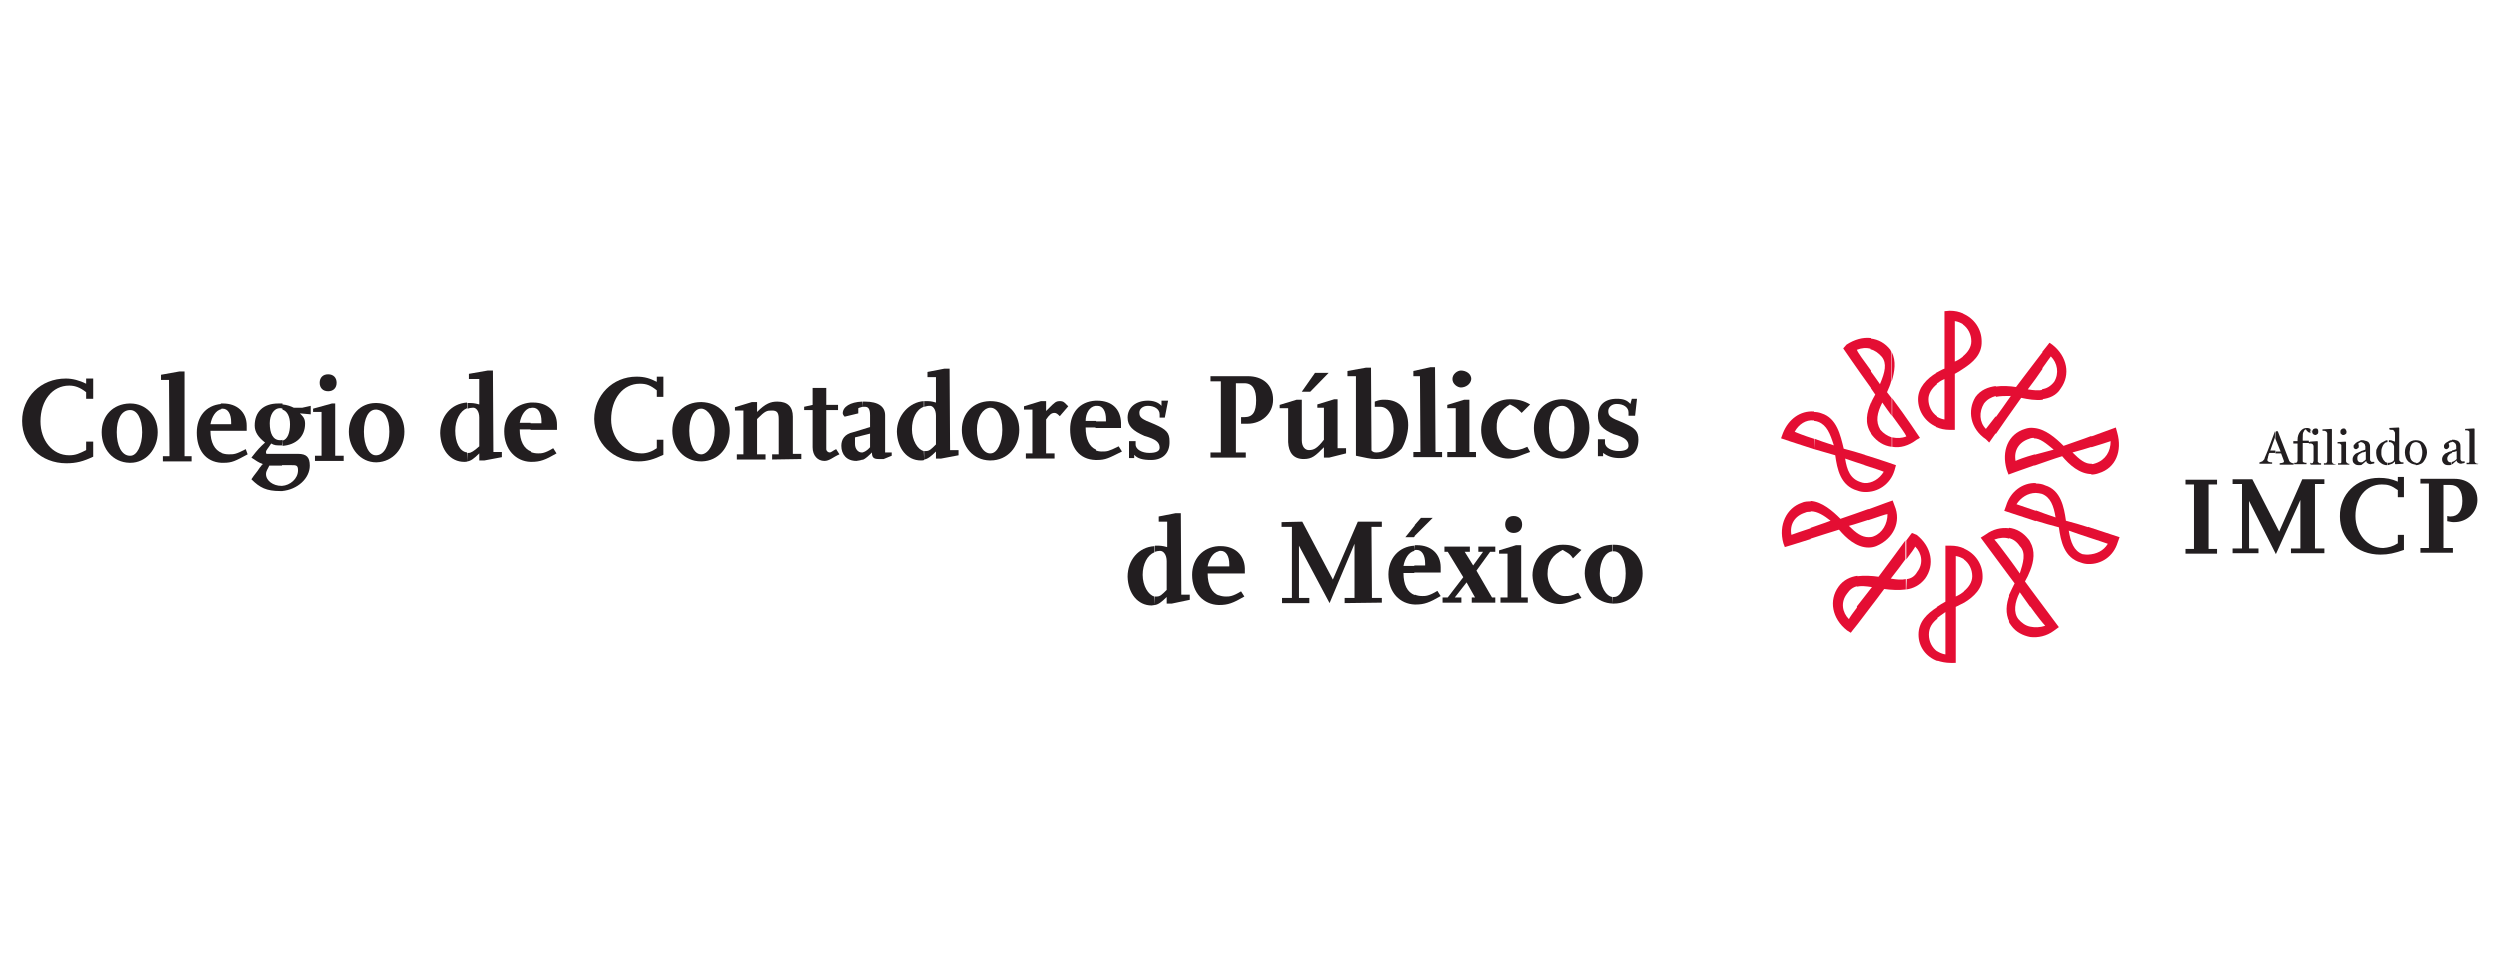 <?xml version="1.0" encoding="utf-8"?>
<!-- Generator: Adobe Illustrator 28.1.0, SVG Export Plug-In . SVG Version: 6.00 Build 0)  -->
<svg version="1.1" id="Capa_1" xmlns="http://www.w3.org/2000/svg" xmlns:xlink="http://www.w3.org/1999/xlink" x="0px" y="0px"
	 viewBox="0 0 531 206.9" style="enable-background:new 0 0 531 206.9;" xml:space="preserve">
<style type="text/css">
	.st0{fill:#221E20;}
	.st1{fill:#E40E33;}
</style>
<g>
	<g>
		<g>
			<path class="st0" d="M14.1,98.4c-5.4,0-9.4-3.9-9.4-9c0-5,3.9-9,9.3-9c1.4,0,2.9,0.4,4.3,1.1c0-1.1,0-1.1,0-1.1
				c1.5,0,1.5,0,1.5,0c0,4.3,0,4.3,0,4.3c-1.5,0-1.5,0-1.5,0c0-1.4,0-1.4,0-1.4c-1.4-1.1-2.5-1.4-3.6-1.4c-3.6,0-6.1,3.2-6.1,7.6
				c0,4,2.5,7.2,6.1,7.2c1.4,0,2.2-0.4,3.6-1.1c0-1.8,0-1.8,0-1.8c1.5,0,1.5,0,1.5,0c0,3.2,0,3.2,0,3.2C17.7,98,16.2,98.4,14.1,98.4
				L14.1,98.4z"/>
		</g>
		<g>
			<path class="st0" d="M27.7,98.3l-0.2,0l0-1.5c0.1,0,0.1,0,0.2,0c1.4,0,2.5-2.2,2.5-5c0-2.9-1.1-4.7-2.5-4.7l0,0l-0.2,0l0-1.4
				l0.2,0c3.2,0,5.8,2.5,5.8,6.1C33.5,95.4,31,98.3,27.7,98.3L27.7,98.3z M27.5,98.3c-3.5-0.1-5.9-2.9-5.9-6.5c0-3.5,2.4-6,5.9-6.1
				l0,1.4c-1.7,0.1-2.7,1.9-2.7,4.7c0,2.8,1,4.9,2.7,5L27.5,98.3z"/>
		</g>
		<g>
			<polygon class="st0" points="34.6,98 34.6,96.9 36,96.9 35.9,80.7 34.2,80.7 34.2,79.6 38.1,78.9 39.2,78.9 39.2,96.9 40.7,96.9 
				40.7,98 			"/>
		</g>
		<g>
			<path class="st0" d="M47.5,98.3c-0.2,0-0.4,0-0.5,0l0-2.1c0.5,0.2,1,0.3,1.6,0.3c1.1,0,1.5,0,3.6-1.1c0.4,1.1,0.4,1.1,0.4,1.1
				C50,97.9,49.3,98.3,47.5,98.3L47.5,98.3L47.5,98.3z M46.9,85.7c0.2,0,0.4,0,0.5,0c2.9,0,5,1.8,5,4.7c0,1.1,0,1.1,0,1.1l-5.6,0
				l0-1.4l2.3,0l0-0.4c0-1.8-0.7-2.9-1.8-2.9c-0.2,0-0.4,0-0.5,0.1L46.9,85.7z M47,98.3c-3.3-0.2-5.2-2.7-5.2-6.4
				c0-3.4,1.9-5.8,5.2-6.1l0,1.1c-1.2,0.3-2,1.6-2.3,3.2l2.3,0l0,1.4l-2.3,0c0,2.5,0.9,4.1,2.4,4.7L47,98.3z"/>
		</g>
		<g>
			<path class="st0" d="M63.7,87.8c0.7,0.7,1.1,1.1,1.1,2.2c0,2.7-1.9,4.5-4.8,4.7l0-1.1c1.1-0.3,1.6-1.7,1.6-3.5
				c0-1.6-0.6-2.8-1.6-3.1l0-1.1c1,0.1,1.8,0.4,2.4,0.7c1.8,0,1.8,0,1.8,0c1.8-0.4,1.8-0.4,1.8-0.4c0,1.8,0,1.8,0,1.8L63.7,87.8
				L63.7,87.8z M59.9,96.4l3.4,0c1.8,0,2.5,0.7,2.5,2.5c0,2.7-2.6,5.1-5.9,5.4l0-1.1c1.7-0.1,3.4-1.5,3.4-3.3c0-1.1-0.4-1.1-1.4-1.1
				l0,0l-2,0L59.9,96.4z M59.9,94.6c-0.2,0-0.3,0-0.5,0c-0.7,0-1.1,0-1.8-0.4c-0.7,1.1-1.1,1.4-1.1,1.8c0,0.4,0,0.4,0.4,0.4l3,0
				l0,2.5l-2.7,0c-0.3,0.7-0.7,1.1-0.7,1.8c0,1.4,1.5,2.5,3.3,2.5l0.2,0l0,1.1c-0.2,0-0.3,0-0.5,0c-2.9,0-4.3-0.7-6.1-2.5
				c0.7-1.1,1.1-1.4,1.8-2.5c0.4-0.4,0.4-0.7,0.7-0.7c-1.1-0.4-1.4-0.7-2.5-1.4c1.4-1.8,1.8-2.2,2.9-3.2c-1.4-1.1-2.2-2.2-2.2-3.6
				c0-2.9,1.8-4.7,5-4.7c0.3,0,0.6,0,0.9,0l0,1.1c-0.2-0.1-0.3-0.1-0.5-0.1l0,0c-1.4,0-2.2,1.5-2.2,3.2c0,2.2,0.7,3.6,2.2,3.6
				c0.2,0,0.4,0,0.5-0.1L59.9,94.6z"/>
		</g>
		<g>
			<path class="st0" d="M66.9,97.9c0-1.1,0-1.1,0-1.1c1.4,0,1.4,0,1.4,0c0-9.3,0-9.3,0-9.3c-1.8,0-1.8,0-1.8,0c0-0.7,0-0.7,0-0.7
				c4-1.1,4-1.1,4-1.1c0.7,0,0.7,0,0.7,0c0,11.1,0,11.1,0,11.1c1.8,0,1.8,0,1.8,0c0,1.1,0,1.1,0,1.1L66.9,97.9L66.9,97.9z
				 M69.7,83.1c-1.1,0-1.8-0.7-1.8-1.8c0-1.1,0.7-1.8,1.8-1.8c1.1,0,1.8,0.7,1.8,1.8C71.5,82.4,70.8,83.1,69.7,83.1L69.7,83.1z"/>
		</g>
		<g>
			<path class="st0" d="M80,85.6c3.5,0.1,5.9,2.5,5.9,6.1c0,3.5-2.4,6.4-5.9,6.5l0-1.5c1.7-0.1,2.7-2.3,2.7-5c0-2.8-1-4.5-2.7-4.7
				L80,85.6z M79.9,98.2c-3.3,0-5.8-2.9-5.8-6.5c0-3.6,2.5-6.1,5.7-6.1l0.2,0l0,1.4l-0.2,0l0,0c-1.5,0-2.5,1.8-2.5,4.7
				c0,2.9,1.1,5,2.5,5c0.1,0,0.1,0,0.2,0l0,1.5L79.9,98.2L79.9,98.2z"/>
		</g>
		<g>
			<path class="st0" d="M102.9,97.8c-1.1,0-1.1,0-1.1,0c0-1.5,0-1.5,0-1.5c-1.1,1.1-1.8,1.6-2.5,1.7l0-1.8c0.1,0,0.2,0,0.3,0
				c0.4,0,1.1-0.4,2.2-1.4l0-6.1c0-1.4-0.7-2.2-1.4-2.1c-0.4,0-0.8,0.1-1.1,0.2l0-1.2c0.1,0,0.2,0,0.3,0c0.7,0,1.1,0,2.2,0.3
				c0-5.4,0-5.4,0-5.4c-2.2,0-2.2,0-2.2,0c0-1.1,0-1.1,0-1.1c4-0.7,4-0.7,4-0.7c1.1,0,1.1,0,1.1,0c0.1,17.3,0.1,17.3,0.1,17.3
				c1.8,0,1.8,0,1.8,0c0,1.1,0,1.1,0,1.1L102.9,97.8z M99.3,98c-0.2,0.1-0.5,0.1-0.7,0.1c-2.9,0-5-2.5-5.1-6.1
				c0-3.5,2.3-6.3,5.7-6.5l0,1.2c-1.5,0.6-2.5,2.5-2.5,4.8c0,2.4,0.9,4.4,2.5,4.6L99.3,98z"/>
		</g>
		<g>
			<path class="st0" d="M112.9,98.1l-0.2,0l0-2.1c0.5,0.2,1,0.3,1.6,0.3c0.7,0,1.4,0,3.2-1.1c0.7,1.1,0.7,1.1,0.7,1.1
				C115.8,97.7,114.7,98.1,112.9,98.1L112.9,98.1L112.9,98.1z M112.7,85.5c0.2,0,0.4,0,0.6,0c2.9,0,5,1.8,5,4.7c0,1.1,0,1.1,0,1.1
				l-5.6,0l0-1.4l2.3,0l0-0.4c0-1.8-0.7-2.9-1.8-2.9c-0.2,0-0.4,0-0.6,0.1L112.7,85.5z M112.7,98.1c-3.1-0.1-5.6-2.6-5.6-6.5
				c0-3.4,2.3-5.8,5.6-6.1l0,1.1c-1.2,0.3-2,1.6-2.3,3.2l2.3,0l0,1.4l-2.3,0c0,2.5,0.9,4.1,2.4,4.7L112.7,98.1z"/>
		</g>
		<g>
			<path class="st0" d="M135.6,98c-5.4,0-9.3-3.9-9.4-9c0-5,3.9-9,9-9c1.8,0,2.9,0.4,4.3,1.1c0-1.1,0-1.1,0-1.1c1.4,0,1.4,0,1.4,0
				c0,4.3,0,4.3,0,4.3c-1.4,0-1.4,0-1.4,0c0-1.4,0-1.4,0-1.4c-1.4-1.1-2.2-1.4-3.6-1.4c-3.6,0-6.1,3.2-6.1,7.6c0,4,2.9,7.2,6.5,7.2
				c1.1,0,2.2-0.4,3.2-1.1c0-1.8,0-1.8,0-1.8c1.4,0,1.4,0,1.4,0c0,3.2,0,3.2,0,3.2C138.8,97.6,137.4,98,135.6,98L135.6,98z"/>
		</g>
		<g>
			<path class="st0" d="M149,85.4c3.5,0.1,6,2.5,6,6.1c0,3.5-2.4,6.4-5.9,6.5l0-1.5c1.4-0.2,2.7-2.3,2.7-5c0-2.7-1.4-4.5-2.7-4.7
				L149,85.4z M148.9,98c-3.6,0-6.1-2.9-6.1-6.5c0-3.6,2.5-6.1,6.1-6.1l0.2,0l0,1.4c-0.1,0-0.1,0-0.2,0l0,0c-1.4,0-2.5,1.8-2.5,4.7
				c0,2.9,1.1,5,2.5,5c0.1,0,0.1,0,0.2,0l0,1.5L148.9,98L148.9,98z"/>
		</g>
		<g>
			<path class="st0" d="M164,97.6c0-1.1,0-1.1,0-1.1c1.4,0,1.4,0,1.4,0c0-7.5,0-7.5,0-7.5c0-1.4-0.4-1.8-1.4-1.8
				c-1.1,0-1.4,0-3.2,1.8c0,7.5,0,7.5,0,7.5c1.8,0,1.8,0,1.8,0c0,1.1,0,1.1,0,1.1c-6.1,0-6.1,0-6.1,0c0-1.1,0-1.1,0-1.1
				c1.4,0,1.4,0,1.4,0c0-9.3,0-9.3,0-9.3c-1.8,0-1.8,0-1.8,0c0-0.7,0-0.7,0-0.7c3.6-1.1,3.6-1.1,3.6-1.1c1.1,0,1.1,0,1.1,0
				c0,2.1,0,2.1,0,2.1c1.8-1.8,2.9-2.2,4.3-2.2c2.2,0,3.3,1.1,3.3,3.2c0,7.9,0,7.9,0,7.9c1.8,0,1.8,0,1.8,0c0,1.1,0,1.1,0,1.1
				L164,97.6z"/>
		</g>
		<g>
			<path class="st0" d="M175.1,97.9c-1.4,0-2.5-1.1-2.5-2.9c0-7.9,0-7.9,0-7.9c-1.8,0-1.8,0-1.8,0c0-0.7,0-0.7,0-0.7
				c1.8-0.4,1.8-0.4,1.8-0.4c0-3.6,0-3.6,0-3.6c2.9,0,2.9,0,2.9,0c0,3.6,0,3.6,0,3.6c2.5,0,2.5,0,2.5,0c0,1.1,0,1.1,0,1.1
				c-2.5,0-2.5,0-2.5,0c0,8.3,0,8.3,0,8.3c0,0.4,0.4,0.7,0.7,0.7c0.4,0,0.7-0.4,1.4-0.7c0.7,1.1,0.7,1.1,0.7,1.1
				C176.9,97.1,176.2,97.9,175.1,97.9L175.1,97.9z"/>
		</g>
		<g>
			<path class="st0" d="M187.7,97.5c-0.4,0-0.7,0-1.1,0c-1.1,0-1.4-0.4-1.4-1.4c-0.7,0.7-1.3,1.3-2,1.6l0-1.6c0.4-0.1,1-0.4,1.6-1.1
				l0-2.9l-1.6,0.4l0-1.3l1.6-0.5c0-2.5,0-2.5,0-2.5c0-1.4-0.4-1.8-1.1-1.8c-0.2,0-0.3,0-0.5,0l0-1.1c0.2,0,0.4,0,0.5,0
				c2.9,0,4.3,1.1,4.3,2.9c0,7.9,0,7.9,0,7.9c1.4,0,1.4,0,1.4,0c0,0.7,0,0.7,0,0.7L187.7,97.5z M183.2,97.6
				c-0.4,0.2-0.8,0.2-1.3,0.3c-2.1,0-3.2-1.4-3.2-3.2c0-1.4,0.7-2.5,2.5-2.9l2-0.6l0,1.3l-1.6,0.4c0,1.4,0,1.4,0,1.4
				c0,1.1,0.7,1.8,1.4,1.8c0,0,0.1,0,0.2,0L183.2,97.6L183.2,97.6z M183.2,86.4c-0.2,0.1-0.5,0.1-0.9,0.3c0,1.1,0,1.1,0,1.1
				c-2.9,0.7-2.9,0.7-2.9,0.7s-0.4-0.4-0.4-0.7c0-1.4,1.6-2.4,4.1-2.5L183.2,86.4z"/>
		</g>
		<g>
			<path class="st0" d="M199.9,97.4c-1.1,0-1.1,0-1.1,0c0-1.5,0-1.5,0-1.5c-1.1,1.1-1.8,1.6-2.5,1.7l0-1.8c0.1,0,0.2,0,0.4,0
				c0.7,0,1.1-0.4,2.1-1.4l0-6.1c0-1.4-0.7-2.2-1.4-2.1c-0.4,0-0.7,0.1-1.1,0.2l0-1.2c0.1,0,0.2,0,0.4,0c0.7,0,1.1,0,2.1,0.3
				c0-5.4,0-5.4,0-5.4c-1.8,0-1.8,0-1.8,0c0-1.1,0-1.1,0-1.1c3.6-0.7,3.6-0.7,3.6-0.7c1.1,0,1.1,0,1.1,0c0.1,17.3,0.1,17.3,0.1,17.3
				c1.8,0,1.8,0,1.8,0c0,1.1,0,1.1,0,1.1L199.9,97.4z M196.3,97.7c-0.2,0.1-0.5,0.1-0.7,0.1c-2.9,0-5-2.5-5.1-6.1
				c0-3.5,2.7-6.3,5.7-6.5l0,1.2c-1.6,0.6-2.5,2.5-2.5,4.8c0,2.3,1.2,4.3,2.5,4.6L196.3,97.7z"/>
		</g>
		<g>
			<path class="st0" d="M210.4,97.8l-0.2,0l0-1.5c0.1,0,0.1,0,0.2,0c1.4,0,2.5-2.2,2.5-5c0-2.9-1.1-4.7-2.5-4.7l0,0c0,0-0.1,0-0.2,0
				l0-1.4l0.2,0c3.6,0,6.1,2.5,6.1,6.1C216.5,94.9,214,97.8,210.4,97.8L210.4,97.8z M210.2,97.8c-3.5-0.1-5.9-2.9-5.9-6.5
				c0-3.5,2.4-6,5.9-6.1l0,1.4c-1.4,0.2-2.7,1.9-2.7,4.7c0,2.8,1.3,4.9,2.7,5L210.2,97.8z"/>
		</g>
		<g>
			<path class="st0" d="M225.1,88.4c-0.4-0.4-0.7-0.7-1.1-0.7c-0.7,0-1.1,0.4-1.8,1.4c0,7.2,0,7.2,0,7.2c1.8,0,1.8,0,1.8,0
				c0,1.1,0,1.1,0,1.1c-6.1,0-6.1,0-6.1,0c0-1.1,0-1.1,0-1.1c1.4,0,1.4,0,1.4,0c0-9.3,0-9.3,0-9.3c-1.8,0-1.8,0-1.8,0
				c0-0.7,0-0.7,0-0.7c3.6-1.1,3.6-1.1,3.6-1.1c1.1,0,1.1,0,1.1,0c0,2.1,0,2.1,0,2.1c0.7-0.7,0.7-0.7,0.7-0.7
				c1.1-1.1,1.4-1.4,2.2-1.4c0.3,0,0.7,0,1.1,0.4c0.7,0.7,0.7,0.7,0.7,0.7L225.1,88.4z"/>
		</g>
		<g>
			<path class="st0" d="M233,97.7c-0.1,0-0.2,0-0.4,0l0-2.1c0.4,0.2,0.9,0.3,1.4,0.3c1.1,0,1.4,0,3.6-1.1c0.7,1.1,0.7,1.1,0.7,1.1
				C235.5,97.3,234.8,97.7,233,97.7L233,97.7L233,97.7z M232.6,85.1c0.1,0,0.2,0,0.4,0c3.2,0,5,1.8,5.1,4.7c0,1.1,0,1.1,0,1.1
				l-5.4,0l0-1.4l2.2,0l0-0.4c0-1.8-0.7-2.9-1.8-2.9c-0.1,0-0.2,0-0.4,0L232.6,85.1z M232.7,97.7c-3.4-0.1-5.4-2.6-5.4-6.5
				c0-3.5,2-5.9,5.4-6.1l0,1.1c-1.3,0.2-2.1,1.6-2.1,3.2l2.2,0l0,1.4l-2.2,0c0,2.5,0.8,4.1,2.2,4.7L232.7,97.7z"/>
		</g>
		<g>
			<path class="st0" d="M244.5,97.7c-1.8,0-2.9-0.3-3.6-1.1c0,0.7,0,0.7,0,0.7c-1.1,0-1.1,0-1.1,0c0-3.6,0-3.6,0-3.6
				c1.4,0,1.4,0,1.4,0c0,0.7,0,0.7,0,0.7c0,1.1,1.4,1.8,2.9,1.8c1.5,0,2.2-0.4,2.2-1.1c0-1.1-0.7-1.8-3.2-2.5
				c-2.5-1.1-3.6-2.1-3.6-3.9c0-2.2,1.8-3.6,4.3-3.6c1.1,0,2.2,0.3,2.9,1.1c0-1.1,0-1.1,0-1.1c1.4,0,1.4,0,1.4,0
				c-0.7,3.6-0.7,3.6-0.7,3.6c-1.1,0-1.1,0-1.1,0s0-0.4,0-0.7c0-1.1-1.1-1.8-2.5-1.8c-1.1,0-1.8,0.7-1.8,1.4c0,1.1,0.4,1.4,3.2,2.5
				c2.5,1.1,3.2,1.8,3.2,3.6C248.5,96.2,247,97.7,244.5,97.7L244.5,97.7z"/>
		</g>
		<g>
			<path class="st0" d="M265,90c-0.7,0-0.7,0-1.4,0c0-1.4,0-1.4,0-1.4c0.4,0,0.4,0,0.7,0c1.8,0,2.5-1.1,2.5-3.6
				c0-2.2-0.7-3.6-2.5-3.6c-1.8,0-1.8,0-1.8,0c0,14.7,0,14.7,0,14.7c2.1,0,2.1,0,2.1,0c0,1.1,0,1.1,0,1.1c-7.5,0-7.5,0-7.5,0
				c0-1.1,0-1.1,0-1.1c2.2,0,2.2,0,2.2,0c0-15.1,0-15.1,0-15.1c-2.2,0-2.2,0-2.2,0c0-1.1,0-1.1,0-1.1c7.9,0,7.9,0,7.9,0
				c3.2,0,5.4,1.8,5.4,5C270.4,87.9,267.9,90,265,90L265,90z"/>
		</g>
		<g>
			<path class="st0" d="M282.3,97.2c-1.1,0-1.1,0-1.1,0c0-2.2,0-2.2,0-2.2c-1.8,1.8-2.5,2.5-4.3,2.5c-2.2,0-3.2-1.4-3.3-3.6
				c0-7.2,0-7.2,0-7.2c-1.8,0-1.8,0-1.8,0c0-0.7,0-0.7,0-0.7c3.6-1.1,3.6-1.1,3.6-1.1c1.1,0,1.1,0,1.1,0c0,8.6,0,8.6,0,8.6
				c0,1.4,0.7,2.1,1.5,2.1c1.1,0,1.8-0.4,3.2-2.2c0-6.8,0-6.8,0-6.8c-1.4,0-1.4,0-1.4,0c0-0.7,0-0.7,0-0.7c3.6-1.1,3.6-1.1,3.6-1.1
				c0.7,0,0.7,0,0.7,0c0,10.4,0,10.4,0,10.4c1.8,0,1.8,0,1.8,0c0,1.1,0,1.1,0,1.1L282.3,97.2L282.3,97.2z M278.3,83.2
				c-1.8,0-1.8,0-1.8,0c2.8-4,2.8-4,2.8-4c2.9,0,2.9,0,2.9,0L278.3,83.2z"/>
		</g>
		<g>
			<path class="st0" d="M297.7,95.3c-1.4,1.4-2.8,2.2-5.4,2.2c-1.4,0-2.2-0.3-4.3-0.7C288,79.9,288,79.9,288,79.9
				c-1.8,0-1.8,0-1.8,0c0-1.1,0-1.1,0-1.1c3.9-0.7,3.9-0.7,3.9-0.7c1.1,0,1.1,0,1.1,0c0.1,17.6,0.1,17.6,0.1,17.6
				c0.4,0.4,0.7,0.4,1.1,0.4c2.2,0,3.6-2.2,3.6-5c0-2.9-1.1-4.7-2.9-4.7c-1.1,0-1.1,0-1.1,0c0-1.1,0-1.1,0-1.1
				c1.1-0.4,1.4-0.4,2.1-0.4c3.2,0,5,2.1,5,5.4C299.1,92.1,298.4,94.2,297.7,95.3L297.7,95.3z"/>
		</g>
		<g>
			<polygon class="st0" points="300.2,97.1 300.2,96 301.7,96 301.6,79.9 300.2,79.9 300.2,78.8 303.8,78 304.8,78 304.9,96 
				306.3,96 306.3,97.1 			"/>
		</g>
		<g>
			<path class="st0" d="M307.4,97.1c0-1.1,0-1.1,0-1.1c1.8,0,1.8,0,1.8,0c0-9.3,0-9.3,0-9.3c-1.8,0-1.8,0-1.8,0c0-0.7,0-0.7,0-0.7
				c3.6-1.1,3.6-1.1,3.6-1.1c1.1,0,1.1,0,1.1,0c0,11.1,0,11.1,0,11.1c1.4,0,1.4,0,1.4,0c0,1.1,0,1.1,0,1.1L307.4,97.1L307.4,97.1z
				 M310.3,82.3c-0.7,0-1.8-0.7-1.8-1.8c0-1.1,1.1-1.8,1.8-1.8c1.1,0,2.2,0.7,2.2,1.8C312.4,81.6,311.3,82.3,310.3,82.3L310.3,82.3z
				"/>
		</g>
		<g>
			<path class="st0" d="M320.4,97.4c-3.2,0-5.8-2.5-5.8-6.1c0-3.6,2.5-6.5,6.1-6.5c1.8,0,2.9,0.3,4.3,1.1c-1.8,1.8-1.8,1.8-1.8,1.8
				c-1.1-1.1-1.1-1.1-2.5-1.8c-1.8,1.1-2.9,2.5-2.8,5c0,2.5,1.8,4.7,3.6,4.7c0.7,0,1.4,0,2.9-0.7C325,96,325,96,325,96
				C322.9,96.7,321.8,97.4,320.4,97.4L320.4,97.4z"/>
		</g>
		<g>
			<path class="st0" d="M331.9,97.4l-0.2,0l0-1.5c0.1,0,0.1,0,0.2,0c1.5,0,2.5-2.2,2.5-5c0-2.9-1.1-4.7-2.6-4.7l0,0l-0.2,0l0-1.4
				l0.2,0c3.3,0,5.8,2.5,5.8,6.1C337.6,94.5,335.1,97.4,331.9,97.4L331.9,97.4z M331.7,97.4c-3.5-0.1-5.9-2.9-5.9-6.5
				c0-3.5,2.4-6,5.9-6.1l0,1.4c-1.7,0.1-2.7,1.9-2.7,4.7c0,2.8,1,4.9,2.7,5L331.7,97.4z"/>
		</g>
		<g>
			<path class="st0" d="M344.1,97.3c-1.5,0-2.5-0.3-3.6-1.1c0,0.7,0,0.7,0,0.7c-1.1,0-1.1,0-1.1,0c0-3.6,0-3.6,0-3.6
				c1.5,0,1.5,0,1.5,0c0,0.7,0,0.7,0,0.7c0,1.1,1.4,1.8,2.9,1.8c1.4,0,2.1-0.4,2.1-1.1c0-1.1-0.7-1.8-3.2-2.5
				c-2.5-1.1-3.3-2.1-3.3-3.9c0-2.2,1.4-3.6,4-3.6c1.4,0,2.2,0.3,2.9,1.1c0.3-1.1,0.3-1.1,0.3-1.1c1.1,0,1.1,0,1.1,0
				c-0.4,3.6-0.4,3.6-0.4,3.6c-1.4,0-1.4,0-1.4,0s0-0.4,0-0.7c0-1.1-1.1-1.8-2.5-1.8c-1.1,0-1.8,0.7-1.8,1.5c0,1.1,0.4,1.4,3.2,2.5
				c2.5,1.1,3.2,1.8,3.2,3.6C348,95.9,346.6,97.3,344.1,97.3L344.1,97.3z"/>
		</g>
		<g>
			<path class="st0" d="M248.9,128.2c-1.1,0-1.1,0-1.1,0c0-1.4,0-1.4,0-1.4c-1.1,1.1-1.8,1.6-2.5,1.7l0-1.8c0.1,0,0.2,0,0.4,0
				c0.7,0,1.1-0.4,2.1-1.4l0-6.1c0-1.4-0.7-2.2-1.4-2.2c-0.4,0-0.8,0.1-1.1,0.2l0-1.3c0.1,0,0.2,0,0.4,0c0.7,0,1.1,0,2.2,0.3
				c0-5.4,0-5.4,0-5.4c-1.8,0-1.8,0-1.8,0c0-1.1,0-1.1,0-1.1c3.6-0.7,3.6-0.7,3.6-0.7c1.1,0,1.1,0,1.1,0c0.1,17.3,0.1,17.3,0.1,17.3
				c1.8,0,1.8,0,1.8,0c0,1.1,0,1.1,0,1.1L248.9,128.2z M245.3,128.5c-0.2,0-0.5,0.1-0.7,0.1c-2.9,0-5-2.5-5.1-6.1
				c0-3.5,2.3-6.3,5.7-6.5l0,1.3c-1.5,0.6-2.5,2.5-2.5,4.8c0,2.3,1.2,4.3,2.5,4.6L245.3,128.5z"/>
		</g>
		<g>
			<path class="st0" d="M259,128.5l-0.2,0l0-2.1c0.5,0.2,1,0.3,1.6,0.3c0.7,0,1.4,0,3.2-1.1c0.7,1.1,0.7,1.1,0.7,1.1
				C261.9,128.1,260.8,128.5,259,128.5L259,128.5L259,128.5z M258.8,116c0.2,0,0.4,0,0.5,0c2.9,0,5,1.8,5.1,4.7c0,1.1,0,1.1,0,1.1
				l-5.6,0l0-1.5l2.3,0l0-0.4c0-1.8-0.7-2.9-1.8-2.9c-0.2,0-0.4,0-0.5,0.1L258.8,116z M258.8,128.5c-3.1-0.1-5.6-2.5-5.6-6.4
				c0-3.4,2.3-5.9,5.6-6.1l0,1.1c-1.2,0.3-2,1.6-2.3,3.2l2.3,0l0,1.5l-2.3,0c0,2.5,0.9,4.1,2.4,4.7L258.8,128.5z"/>
		</g>
		<g>
			<polygon class="st0" points="285.6,128.1 285.6,127 287.7,127 287.7,115.5 282.4,128.1 275.9,115.9 275.9,127 278.1,127 
				278.1,128.1 272.3,128.1 272.3,127 274.4,127 274.4,111.9 272.2,111.9 272.2,110.9 276.6,110.8 283.1,123.1 288.4,110.8 
				293.5,110.8 293.5,111.9 291.3,111.9 291.4,127 293.5,127 293.5,128 			"/>
		</g>
		<g>
			<path class="st0" d="M300.7,128.4l-0.2,0l0-2.1c0.5,0.2,1,0.3,1.6,0.3c0.7,0,1.4,0,3.2-1.1c0.7,1.1,0.7,1.1,0.7,1.1
				C303.6,128,302.5,128.4,300.7,128.4L300.7,128.4L300.7,128.4z M300.5,115.8c0.2,0,0.4,0,0.5,0c2.9,0,5,1.8,5,4.7
				c0,1.1,0,1.1,0,1.1l-5.6,0l0-1.5l2.3,0l0-0.4c0-1.8-0.7-2.9-1.8-2.9c-0.2,0-0.4,0-0.5,0.1L300.5,115.8L300.5,115.8z M300.5,113.8
				l0-2.3l1.3-1.5c2.5,0,2.5,0,2.5,0L300.5,113.8z M300.5,128.4c-3.1-0.1-5.6-2.5-5.6-6.4c0-3.4,2.2-5.9,5.5-6.1l0,1.1
				c-1.2,0.3-2,1.6-2.3,3.2l2.3,0l0,1.5l-2.3,0c0,2.5,0.8,4.1,2.4,4.7L300.5,128.4L300.5,128.4z M300.5,111.6l0,2.3l-0.2,0.2
				c-1.8,0-1.8,0-1.8,0L300.5,111.6z"/>
		</g>
		<g>
			<polygon class="st0" points="312.6,128 312.6,126.9 313.3,126.9 311.5,123.7 309,126.9 310.4,126.9 310.4,128 306.4,128 
				306.4,126.9 307.5,126.9 310.8,122.6 307.5,117.2 306.8,117.2 306.8,116.1 312.2,116.1 312.2,117.2 311.1,117.2 312.9,120.1 
				315,117.2 314,117.2 314,116.1 317.6,116.1 317.6,117.2 316.5,117.2 313.6,121.2 316.9,126.9 317.6,126.9 317.6,128 			"/>
		</g>
		<g>
			<path class="st0" d="M318.7,128c0-1.1,0-1.1,0-1.1c1.5,0,1.5,0,1.5,0c0-9.3,0-9.3,0-9.3c-1.8,0-1.8,0-1.8,0c0-0.7,0-0.7,0-0.7
				c3.6-1.1,3.6-1.1,3.6-1.1c1.1,0,1.1,0,1.1,0c0,11.1,0,11.1,0,11.1c1.4,0,1.4,0,1.4,0c0,1.1,0,1.1,0,1.1L318.7,128L318.7,128z
				 M321.5,113.2c-1,0-1.8-0.7-1.8-1.8c0-1.1,0.7-1.8,1.8-1.8c1.1,0,1.8,0.7,1.8,1.8C323.3,112.5,322.6,113.2,321.5,113.2
				L321.5,113.2z"/>
		</g>
		<g>
			<path class="st0" d="M331.3,128.3c-3.2,0-5.7-2.5-5.8-6.1c0-3.6,2.9-6.5,6.4-6.5c1.8,0,2.5,0.3,4,1.1c-1.8,1.8-1.8,1.8-1.8,1.8
				c-0.7-1.1-1.1-1.1-2.2-1.8c-2.1,1.1-3.2,2.5-3.2,5.1c0,2.5,1.8,4.7,3.6,4.7c1.1,0,1.4,0,2.9-0.7c0.7,1.1,0.7,1.1,0.7,1.1
				C333.8,127.6,332.7,128.3,331.3,128.3L331.3,128.3z"/>
		</g>
		<g>
			<path class="st0" d="M342.8,128.2l-0.2,0l0-1.4c0.1,0,0.1,0,0.2,0c1.5,0,2.5-2.2,2.5-5c0-2.9-1.1-4.7-2.5-4.7l0,0
				c-0.1,0-0.1,0-0.2,0l0-1.4l0.2,0c3.6,0,6.1,2.5,6.1,6.1C348.9,125.4,346.4,128.2,342.8,128.2L342.8,128.2z M342.6,128.2
				c-3.5-0.1-5.9-2.9-6-6.4c0-3.5,2.4-6,5.9-6.1l0,1.4c-1.4,0.1-2.7,1.9-2.7,4.7c0,2.8,1.4,4.9,2.7,5L342.6,128.2z"/>
		</g>
	</g>
	<g>
		<g>
			<path class="st0" d="M470.9,117.6l0-1l-1.8,0l0-13.7l1.8,0l0-1l-6.7,0l0,1l1.8,0l0,13.7l-1.8,0l0,1L470.9,117.6L470.9,117.6z
				 M493.7,117.5l0-1l-2,0l0-13.7l2,0l0-1l-4.7,0l-4.9,11.1l-5.7-11.1l-4.2,0l0,1l2,0l0,13.7l-2,0l0,1l5.5,0l0-1l-2,0l0-10.1
				l5.7,11.3l5.2-11.5l0,10.3l-2,0l0,1L493.7,117.5L493.7,117.5z M510.6,116.8l0-3.2l-1.3,0l0,1.8c-1.1,0.7-2,0.9-3.1,1
				c-3.3,0-5.9-3-5.9-6.8c0-4,2.3-6.7,5.6-6.7c1.3,0,2,0.2,3.4,1.2l0,1.5l1.3,0l0-4.3l-1.3,0l0,1c-1.4-0.6-2.5-0.8-4-0.8
				c-4.8,0-8.4,3.5-8.3,8.2c0,4.7,3.6,8.1,8.6,8.1C507.3,117.8,508.6,117.5,510.6,116.8L510.6,116.8z M526.2,106.2
				c0-2.7-1.9-4.5-4.9-4.5l-7.2,0l0,1l1.8,0l0,13.7l-1.8,0l0,1l6.9,0l0-1l-2,0l0-13.4l1.4,0c1.7,0,2.6,1.2,2.6,3.4
				c0,2.1-0.9,3.3-2.5,3.3c-0.2,0-0.3,0-0.7-0.1l0,1.1c0.6,0.1,0.9,0.2,1.3,0.2C524,111,526.2,108.8,526.2,106.2z"/>
		</g>
		<g>
			<path class="st0" d="M520.8,98.6l0-0.5c0.2,0,0.3-0.1,0.5-0.2c0.2-0.1,0.3-0.2,0.5-0.4l0-1.7c-0.3,0.1-0.5,0.2-0.8,0.2
				c-0.1,0-0.1,0.1-0.2,0.1l0-0.4l0,0c0.5-0.1,0.8-0.3,0.9-0.3l0-0.5c0,0,0-0.1,0-0.2c0-0.1-0.1-0.2-0.1-0.4
				c-0.1-0.1-0.2-0.2-0.3-0.3c-0.1-0.1-0.3-0.1-0.5-0.2l0-0.4l0.1,0c0.3,0,0.5,0,0.7,0.1c0.2,0,0.4,0.1,0.5,0.2
				c0.2,0.1,0.3,0.3,0.4,0.5c0.1,0.2,0.1,0.5,0.1,0.8c0,0.5,0,0.9,0,1.3c0,0.4,0,0.8,0,1.2c0,0.1,0,0.2,0.1,0.3
				c0.1,0.1,0.1,0.1,0.2,0.2c0.1,0,0.1,0,0.3,0c0.1,0,0.2,0,0.3,0l0,0.3c-0.2,0.1-0.3,0.1-0.4,0.1c-0.1,0-0.2,0.1-0.4,0.1
				c-0.2,0-0.5-0.1-0.6-0.2c-0.2-0.1-0.3-0.3-0.3-0.5l0,0c-0.2,0.2-0.5,0.4-0.7,0.6C520.9,98.6,520.9,98.6,520.8,98.6L520.8,98.6z
				 M526.3,98.6l-2.4,0l0-0.3c0.1,0,0.2,0,0.2,0c0.1,0,0.2,0,0.2,0c0.1,0,0.2-0.1,0.2-0.2c0-0.1,0-0.2,0-0.3l0-5.8
				c0-0.1,0-0.2,0-0.3c-0.1-0.1-0.1-0.2-0.2-0.2c-0.1,0-0.2-0.1-0.3-0.1c-0.2,0-0.3,0-0.4,0l0-0.3l1.9-0.1l0.1,0.1l0,6.8
				c0,0.1,0,0.2,0.1,0.3c0,0.1,0.1,0.1,0.2,0.2c0.1,0,0.2,0.1,0.2,0.1c0.1,0,0.2,0,0.3,0L526.3,98.6z M520.8,93.5l0,0.4l0,0
				c-0.2,0-0.3,0-0.4,0.1c-0.2,0.1-0.2,0.1-0.3,0.2c0,0.1,0,0.2,0.1,0.3c0,0.1,0,0.3,0,0.4c0,0.1-0.1,0.2-0.2,0.3
				c-0.1,0.1-0.2,0.2-0.4,0.2c-0.2,0-0.3-0.1-0.4-0.2c-0.1-0.1-0.1-0.2-0.1-0.4c0-0.2,0-0.3,0.1-0.4c0.1-0.1,0.2-0.3,0.4-0.4
				c0.2-0.1,0.3-0.2,0.5-0.3C520.4,93.5,520.6,93.5,520.8,93.5L520.8,93.5z M520.8,95.8l0,0.4c-0.1,0.1-0.3,0.1-0.4,0.2
				c-0.2,0.1-0.3,0.3-0.4,0.4c-0.1,0.2-0.2,0.3-0.2,0.6c0,0.3,0.1,0.5,0.2,0.6c0.1,0.1,0.3,0.2,0.5,0.2c0.1,0,0.1,0,0.2,0l0,0.5
				c-0.2,0.1-0.4,0.1-0.7,0.1c-0.4,0-0.7-0.1-0.9-0.3c-0.2-0.2-0.4-0.5-0.4-0.9c0-0.2,0-0.4,0.1-0.5c0-0.1,0.1-0.3,0.2-0.4
				c0.1-0.1,0.2-0.2,0.3-0.3c0.1-0.1,0.3-0.2,0.4-0.2C520,96,520.3,95.9,520.8,95.8L520.8,95.8z M513.1,98.8l0-0.4l0,0
				c0.4,0,0.8-0.2,1-0.6c0.2-0.4,0.4-1,0.4-1.7c0-0.3,0-0.5-0.1-0.8c-0.1-0.3-0.1-0.5-0.2-0.7c-0.1-0.2-0.2-0.4-0.4-0.5
				c-0.2-0.1-0.4-0.2-0.7-0.2l0,0l0-0.4l0,0c0.7,0,1.3,0.2,1.7,0.7c0.4,0.5,0.7,1.1,0.7,1.9c0,0.3-0.1,0.7-0.2,1
				c-0.1,0.3-0.3,0.6-0.5,0.9c-0.2,0.3-0.5,0.5-0.8,0.6C513.8,98.7,513.5,98.8,513.1,98.8z M513.1,93.5l0,0.4
				c-0.2,0-0.5,0.1-0.6,0.2c-0.2,0.1-0.3,0.3-0.4,0.5c-0.1,0.2-0.2,0.4-0.2,0.7c0,0.3-0.1,0.5-0.1,0.7c0,0.3,0,0.6,0.1,0.9
				c0,0.3,0.1,0.5,0.2,0.7c0.1,0.2,0.3,0.4,0.5,0.5c0.2,0.1,0.4,0.2,0.6,0.2l0,0.4l0,0c-0.3,0-0.6-0.1-0.9-0.2
				c-0.3-0.1-0.5-0.3-0.8-0.5c-0.2-0.2-0.4-0.5-0.5-0.8c-0.1-0.3-0.2-0.7-0.2-1.1c0-0.8,0.2-1.4,0.7-1.9
				C511.8,93.8,512.4,93.5,513.1,93.5L513.1,93.5z M507.2,98.8l0-0.5c0,0,0.1,0,0.2,0c0.3,0,0.5-0.1,0.7-0.2
				c0.2-0.1,0.3-0.2,0.4-0.4l0-2.9c0-0.1-0.1-0.2-0.1-0.3c-0.1-0.1-0.1-0.2-0.2-0.3c-0.1-0.1-0.2-0.2-0.3-0.2
				c-0.1-0.1-0.3-0.1-0.4-0.1c-0.1,0-0.1,0-0.1,0l0-0.4l0,0c0.3,0,0.5,0,0.7,0.1c0.2,0.1,0.4,0.1,0.6,0.2l0-1.7c0-0.1,0-0.3-0.1-0.4
				c-0.1-0.1-0.1-0.2-0.2-0.3c-0.1-0.1-0.2-0.1-0.4-0.1c-0.2,0-0.3,0-0.5-0.1l0-0.3l2-0.1l0.1,0.1l0,6.7c0,0.1,0,0.2,0.1,0.3
				c0.1,0.1,0.1,0.1,0.2,0.2c0.1,0.1,0.2,0.1,0.3,0.1c0.1,0,0.2,0,0.3,0l0,0.3l-1.7,0.1l-0.1-0.1l0-0.5l0,0
				c-0.2,0.2-0.4,0.4-0.6,0.5C507.6,98.7,507.4,98.7,507.2,98.8z M507.1,93.5l0,0.4c-0.2,0-0.3,0.1-0.4,0.1
				c-0.2,0.1-0.3,0.3-0.5,0.5c-0.1,0.2-0.2,0.4-0.3,0.7c-0.1,0.3-0.1,0.6-0.1,1c0,0.3,0,0.5,0.1,0.8c0.1,0.2,0.2,0.4,0.3,0.6
				c0.1,0.2,0.3,0.3,0.4,0.5c0.1,0.1,0.3,0.1,0.5,0.2l0,0.5c-0.1,0-0.1,0-0.2,0c-0.3,0-0.5-0.1-0.8-0.2c-0.2-0.1-0.5-0.3-0.7-0.5
				c-0.2-0.2-0.4-0.5-0.5-0.8c-0.1-0.3-0.2-0.7-0.2-1.1c0-0.4,0-0.7,0.2-1c0.1-0.3,0.3-0.6,0.5-0.8c0.2-0.2,0.4-0.4,0.7-0.5
				C506.6,93.6,506.8,93.5,507.1,93.5L507.1,93.5z M501.6,98.7l0-0.5c0.2,0,0.3-0.1,0.4-0.2c0.2-0.1,0.3-0.2,0.5-0.4l0-1.7
				c-0.3,0.1-0.5,0.2-0.8,0.2c-0.1,0-0.1,0.1-0.2,0.1l0-0.4l0,0c0.5-0.1,0.8-0.3,0.9-0.3l0-0.5c0,0,0-0.1,0-0.2
				c0-0.1-0.1-0.2-0.1-0.4c-0.1-0.1-0.2-0.2-0.3-0.3c-0.1-0.1-0.3-0.1-0.5-0.2l0-0.4l0.1,0c0.3,0,0.5,0,0.7,0.1
				c0.2,0,0.4,0.1,0.6,0.2c0.2,0.1,0.3,0.3,0.4,0.5c0.1,0.2,0.1,0.5,0.1,0.8c0,0.5,0,0.9,0,1.3c0,0.4,0,0.8,0,1.2
				c0,0.1,0,0.2,0.1,0.3c0.1,0.1,0.1,0.1,0.2,0.2c0,0,0.1,0,0.2,0c0.1,0,0.2,0,0.4,0l0,0.3c-0.2,0.1-0.3,0.1-0.4,0.1
				c-0.1,0-0.3,0.1-0.4,0.1c-0.2,0-0.5-0.1-0.6-0.2c-0.2-0.1-0.3-0.3-0.3-0.5l0,0c-0.2,0.2-0.5,0.4-0.7,0.6
				C501.8,98.6,501.7,98.6,501.6,98.7z M501.6,93.5l0,0.4l0,0c-0.1,0-0.3,0-0.4,0.1c-0.1,0.1-0.2,0.1-0.3,0.2c0,0.1,0,0.2,0.1,0.3
				c0,0.1,0,0.3,0,0.4c0,0.1,0,0.2-0.2,0.3c-0.1,0.1-0.2,0.2-0.4,0.2c-0.2,0-0.3-0.1-0.4-0.2c-0.1-0.1-0.1-0.2-0.1-0.4
				c0-0.2,0-0.3,0.2-0.4c0.1-0.1,0.2-0.3,0.4-0.4c0.1-0.1,0.3-0.2,0.6-0.3C501.2,93.6,501.4,93.5,501.6,93.5L501.6,93.5z
				 M501.6,95.8l0,0.4c-0.1,0.1-0.3,0.1-0.4,0.2c-0.2,0.1-0.3,0.3-0.4,0.4c-0.1,0.2-0.1,0.3-0.1,0.6c0,0.3,0.1,0.5,0.2,0.6
				c0.1,0.1,0.3,0.2,0.6,0.2c0.1,0,0.1,0,0.2,0l0,0.5c-0.2,0.1-0.4,0.1-0.7,0.1c-0.4,0-0.7-0.1-0.9-0.3c-0.3-0.2-0.4-0.5-0.4-0.9
				c0-0.2,0-0.4,0.1-0.5c0-0.1,0.1-0.3,0.2-0.4c0.1-0.1,0.2-0.2,0.3-0.3c0.2-0.1,0.3-0.2,0.4-0.2C500.9,96.1,501.2,96,501.6,95.8
				L501.6,95.8z M490.8,98.7l0-0.3l0.1,0c0.1,0,0.1,0,0.2,0c0.1,0,0.2-0.1,0.2-0.2c0-0.1,0.1-0.2,0.1-0.3l0-3.1c0-0.1,0-0.2-0.1-0.3
				c0-0.1-0.1-0.2-0.2-0.2c-0.1-0.1-0.2-0.1-0.3-0.1l-0.1,0l0-0.4l1.5-0.1l0.1,0.1l0,4c0,0.1,0,0.2,0,0.3c0,0.1,0.2,0.1,0.2,0.2
				c0.1,0,0.1,0.1,0.2,0.1c0.1,0,0.1,0,0.3,0l0,0.3L490.8,98.7L490.8,98.7z M490.7,92l0-0.9l0,0c0.1,0.1,0.2,0.3,0.2,0.4
				c0,0.2,0,0.3-0.1,0.4C490.8,91.9,490.8,92,490.7,92L490.7,92z M492.4,91.7c0,0.2,0,0.4-0.2,0.5c-0.1,0.1-0.3,0.2-0.4,0.2
				c-0.2,0-0.3-0.1-0.5-0.2c-0.1-0.1-0.2-0.3-0.2-0.5c0-0.2,0.1-0.3,0.2-0.5c0.1-0.1,0.3-0.2,0.5-0.2c0.2,0,0.4,0,0.5,0.2
				C492.4,91.4,492.4,91.5,492.4,91.7L492.4,91.7z M496,98.7l-2.4,0l0-0.3c0.1,0,0.2,0,0.2,0c0.1,0,0.2,0,0.2,0
				c0.1,0,0.2-0.1,0.2-0.2c0.1-0.1,0.1-0.2,0.1-0.3l0-5.8c0-0.1,0-0.2-0.1-0.3c-0.1-0.1-0.1-0.2-0.2-0.2c-0.1,0-0.2-0.1-0.3-0.1
				c-0.2,0-0.3,0-0.4,0l0-0.3l1.9-0.1l0.1,0.1l0,6.8c0,0.1,0,0.2,0.1,0.3c0,0.1,0.1,0.1,0.2,0.2c0.1,0,0.1,0.1,0.2,0.1
				c0.1,0,0.2,0,0.3,0L496,98.7L496,98.7z M499,98.7l-2.4,0l0-0.3c0.1,0,0.2,0,0.3,0c0.1,0,0.2,0,0.2,0c0.1,0,0.2-0.1,0.2-0.2
				c0-0.1,0-0.2,0-0.3l0-3.1c0-0.1,0-0.2,0-0.3c-0.1-0.1-0.2-0.2-0.2-0.2c-0.1-0.1-0.1-0.1-0.3-0.1c-0.1,0-0.2,0-0.3,0l0-0.3
				l1.7-0.1l0.1,0.1l0,4c0,0.1,0,0.2,0.1,0.3c0,0.1,0.1,0.1,0.2,0.2c0.1,0,0.1,0.1,0.2,0.1c0.1,0,0.1,0,0.2,0L499,98.7L499,98.7z
				 M498.4,91.7c0,0.2,0,0.4-0.2,0.5c-0.1,0.1-0.3,0.2-0.5,0.2c-0.2,0-0.3-0.1-0.4-0.2c-0.2-0.1-0.2-0.3-0.2-0.5
				c0-0.2,0-0.3,0.2-0.5c0.1-0.1,0.3-0.2,0.4-0.2c0.2,0,0.4,0,0.5,0.2C498.3,91.4,498.4,91.5,498.4,91.7z M487.2,98.7L487.2,98.7
				l-0.1-0.3l0.1,0L487.2,98.7L487.2,98.7z M490.7,91.1c-0.1-0.1-0.4-0.2-0.7-0.2c-0.6,0-1,0.2-1.4,0.7c-0.4,0.5-0.6,1.1-0.6,1.8
				l0,0.3l-0.9,0l0,0.5l0.9,0l0,3.6c0,0.1,0,0.2-0.1,0.3c0,0.1-0.1,0.1-0.2,0.2c-0.1,0-0.2,0-0.2,0c-0.1,0-0.2,0-0.2,0l0,0.3l2.6,0
				l0-0.3c-0.1,0-0.2,0-0.3,0c-0.1,0-0.2-0.1-0.3-0.1c-0.1,0-0.2-0.1-0.2-0.2c0-0.1,0-0.2,0-0.3l0-3.6l1.3,0l0-0.5l-1.3,0l0-0.5
				c0-0.7,0-1.2,0.2-1.4c0.1-0.3,0.3-0.5,0.5-0.5c0,0.1,0.1,0.1,0.1,0.2c0.1,0.1,0.1,0.2,0.2,0.2c0.1,0.1,0.1,0.1,0.2,0.2
				c0.1,0,0.2,0.1,0.3,0.1c0.1,0,0.2,0,0.3-0.1L490.7,91.1L490.7,91.1z M490.7,93.8l0,0.4c-0.1,0-0.2,0-0.3,0l0-0.3L490.7,93.8
				L490.7,93.8z M490.8,98.3l0,0.3l-0.1,0l0-0.3L490.8,98.3z M487.1,98.7l-2.9,0l0-0.3c0.3,0,0.5-0.1,0.6-0.1
				c0.2-0.1,0.3-0.1,0.3-0.2c0,0,0-0.1,0-0.1c0,0,0-0.1,0-0.1l-0.6-1.6l-1.2,0l0-0.4l1.1,0l-1.1-2.7l0-1.3l0.1-0.3l0.4,0l2.4,6.2
				c0,0.1,0.1,0.2,0.2,0.3c0.1,0.1,0.1,0.1,0.3,0.2c0.1,0,0.2,0.1,0.3,0.1c0.1,0,0.2,0.1,0.2,0.1L487.1,98.7L487.1,98.7z
				 M487.1,93.8L487.1,93.8l0,0.5l0,0L487.1,93.8z M483.2,96.2l-1.2,0c-0.1,0.2-0.2,0.4-0.2,0.6c-0.1,0.2-0.1,0.3-0.1,0.5
				c-0.1,0.1-0.1,0.3-0.1,0.3c0,0.1,0,0.2,0,0.2c0,0.1,0.1,0.2,0.3,0.3c0.2,0.1,0.4,0.1,0.7,0.1l0,0.3l-2.7,0l0-0.3
				c0.1,0,0.2,0,0.3-0.1c0.1,0,0.2-0.1,0.3-0.1c0.1-0.1,0.2-0.2,0.3-0.3c0.1-0.1,0.2-0.2,0.2-0.4c0.4-0.9,0.8-1.9,1.2-3l1-2.7l0,1.3
				l0,0l-1,2.8l1.1,0L483.2,96.2z"/>
		</g>
	</g>
	<g>
		<g>
			<path class="st1" d="M417,78.3c2-1.3,4-3,3.9-5.8c0-2.6-1.6-4.9-4-5.9l0,2.3c1.1,0.8,1.8,2.1,1.8,3.6c0,1.2-0.7,2.3-1.8,3.2
				L417,78.3z M413,66.1c0,0,0,6.5,0,12.2c-0.6,0.2-1.2,0.6-1.8,0.9l0,2.4c0.5-0.4,1.1-0.8,1.8-1.1c0,4.3,0,7.9,0,8.6
				c-0.7-0.1-1.3-0.4-1.8-0.7l0,2.3c0.9,0.4,1.9,0.6,2.9,0.6c1.1,0,1.1,0,1.1,0s0-6.5,0-11.9c0.6-0.3,1.2-0.7,1.8-1.1l0-2.6
				c-0.5,0.4-1.1,0.8-1.8,1.1c0-4,0-7.9,0-8.6l0,0c0.7,0.1,1.3,0.4,1.8,0.7l0-2.3c-0.9-0.4-1.8-0.6-2.9-0.6L413,66.1z M411.3,79.2
				c-2,1.2-3.9,3.1-3.9,5.6c0,2.6,1.6,4.9,4,5.9l0-2.3c-1.1-0.8-1.8-2.1-1.8-3.6l0,0c0-1.2,0.7-2.3,1.8-3.2L411.3,79.2z"/>
		</g>
		<g>
			<path class="st1" d="M401.9,94.9c1.7,0.3,3.5-0.2,5.2-1.5c0.7-0.4,0.7-0.4,0.7-0.4s-2.9-4.4-5.9-8.4l0,3.7c1.6,2.2,2.8,3.8,3,4.4
				c-1,0.4-2,0.4-3,0.2L401.9,94.9L401.9,94.9z M401.8,81c0.6-2,1-4.3,0-6.2L401.8,81z M397.4,82.5c0.3,0.4,0.6,0.9,0.9,1.3
				c-0.3,0.6-0.7,1.2-0.9,1.8l0,6.5c0.1,0.1,0.1,0.2,0.2,0.3c1.1,1.4,2.5,2.3,4.2,2.5l0-2c-0.9-0.3-1.7-0.8-2.4-1.6l0,0
				c-1.1-1.8-0.7-3.6,0.4-5.8c0.7,1,1.4,2,2,2.8l0-3.7c-0.3-0.4-0.7-0.9-1-1.3c0.3-0.7,0.7-1.5,0.9-2.4l0-6.2
				c-0.1-0.1-0.1-0.2-0.2-0.4c-1.1-1.4-2.5-2.2-4.2-2.4l0,2.3c0.9,0.2,1.7,0.8,2.4,1.6c1.1,1.4,0.7,3.2-0.4,5.8c-0.7-1-1.4-2-2-2.8
				L397.4,82.5z M391.5,74c0,0,3,4.4,5.9,8.4l0-3.7c-1.6-2.2-2.8-3.8-3-4.4l0,0c1-0.4,2-0.5,3-0.2l0-2.3c-1.7-0.2-3.5,0.3-5.2,1.4
				L391.5,74L391.5,74z M397.4,85.5c-0.9,2.1-1.4,4.4,0,6.5L397.4,85.5z"/>
		</g>
		<g>
			<path class="st1" d="M396.1,104.5c2.7,0.1,5.4-1.6,6.3-4.6c0.3-1.1,0.3-1.1,0.3-1.1s-3.1-1.1-6.7-2.2l0,2.2
				c2.1,0.7,3.7,1.2,4.1,1.4c-0.9,1.5-2.5,2.5-4.1,2.4L396.1,104.5z M385.3,95.4c1.5,0.4,3,0.9,4.5,1.3c0.4,2.9,1.1,6.5,4.7,7.5
				c0.5,0.2,1.1,0.3,1.6,0.3l0-1.9c-0.3,0-0.6-0.1-0.9-0.2l0,0c-2.2-0.7-2.9-2.5-3.3-5c1.5,0.5,2.9,1,4.2,1.4l0-2.2
				c-1.5-0.5-3-0.9-4.5-1.3c-0.7-2.9-1.5-6.5-4.7-7.5c-0.5-0.2-1.1-0.3-1.6-0.3l0,1.9c0.3,0,0.6,0.1,0.9,0.2c1.8,0.7,2.5,2.5,3.3,5
				c-1.6-0.5-3-1-4.1-1.4L385.3,95.4z M378.3,93.1c0,0,3.2,1.1,7,2.3l0-2.2c-2.2-0.7-3.7-1.3-4.1-1.5l0,0c0.9-1.6,2.4-2.6,4.1-2.4
				l0-1.9c-2.9-0.2-5.4,1.6-6.6,4.6L378.3,93.1z"/>
		</g>
		<g>
			<path class="st1" d="M396.9,116.3c0.5,0,1.1-0.1,1.6-0.3c3.6-1.5,5.4-5.1,3.9-8.6c-0.4-1.1-0.4-1.1-0.4-1.1s-2.3,0.8-5.2,1.9
				l0,2.3c2.1-0.7,3.7-1.3,4.1-1.3c0,2.1-1.1,4-2.9,4.7l0,0c-0.4,0.2-0.9,0.2-1.2,0.2L396.9,116.3z M384.6,114.4
				c1.9-0.6,4-1.3,6-1.9c1.5,1.8,3.7,3.8,6.3,3.8l0-2.2c-1.5,0-2.7-0.9-4.2-2.4c1.5-0.4,2.9-0.9,4.2-1.3l0-2.3c-1.9,0.7-4,1.4-6,2.1
				c-1.7-1.7-3.9-3.6-6.3-3.8l0,2.2c1.4,0,2.8,0.9,4.2,2c-1.5,0.6-2.9,1-4.2,1.5L384.6,114.4z M379.1,116.2c0,0,2.4-0.7,5.5-1.7
				l0-2.3c-2.1,0.7-3.6,1.2-4.1,1.4l0,0c-0.4-2.2,0.7-4,2.9-4.7c0.4-0.2,0.8-0.2,1.2-0.2l0-2.2c-0.6,0-1.3,0-1.9,0.3
				c-3.2,1.1-5,4.7-3.9,8.6L379.1,116.2z"/>
		</g>
		<g>
			<path class="st1" d="M404.9,125.2c1.5-0.2,2.9-0.9,4-2.3c2.1-2.9,1.4-6.8-1.8-9.3c-1-0.4-1-0.4-1-0.4s-0.5,0.6-1.2,1.6l0,4
				c1-1.3,1.7-2.3,1.9-2.7c1.4,1.4,1.8,3.6,0.4,5.4l0,0c-0.5,0.9-1.3,1.4-2.2,1.5L404.9,125.2z M394.6,132.5
				c1.4-1.9,3.7-4.8,5.6-7.4c1.4,0.2,3.1,0.3,4.6,0.1l0-2.2c-0.9,0.2-1.9,0.1-3.2-0.1c1.2-1.5,2.3-3,3.1-4.1l0-4
				c-1.3,1.8-3.6,4.9-5.7,7.7c-1.4-0.2-3-0.3-4.6-0.1l0,2.2c0.9-0.2,1.9-0.1,3.2,0.1c-1.2,1.5-2.3,3-3.2,4.1L394.6,132.5z
				 M393.1,134.4c0,0,0.6-0.8,1.5-1.9l0-3.7c-1,1.3-1.7,2.3-1.9,2.7l0,0c-1.4-1.4-1.8-3.6-0.4-5.4c0.6-0.9,1.3-1.4,2.2-1.6l0-2.2
				c-1.5,0.2-3,0.9-4,2.3c-2.1,2.9-1.4,6.8,1.8,9.3L393.1,134.4z"/>
		</g>
		<g>
			<path class="st1" d="M417.2,128c2-1.2,4-3.1,3.9-5.6c0-2.6-1.6-4.9-4-5.9l0,2.3c1.1,0.8,1.8,2.1,1.8,3.6l0,0
				c0,1.2-0.7,2.3-1.8,3.2L417.2,128z M415.4,140.8c0,0,0-6.5,0-11.9c0.6-0.3,1.2-0.6,1.8-0.9l0-2.4c-0.5,0.4-1.1,0.8-1.8,1.1
				c0-4.3,0-7.9,0-8.6c0.7,0.1,1.3,0.4,1.8,0.7l0-2.3c-0.9-0.4-1.8-0.6-2.9-0.6c-1.1,0-1.1,0-1.1,0s0,6.5,0,11.9
				c-0.6,0.3-1.2,0.7-1.8,1.1l0,2.4c0.5-0.4,1.1-0.8,1.8-1.3c0,4.3,0,8.3,0,9l0,0c-0.7-0.1-1.3-0.4-1.8-0.7l0,2
				c0.9,0.3,1.9,0.5,2.9,0.5L415.4,140.8z M411.4,129c-2,1.3-3.9,3-3.9,5.8c0,2.6,1.6,4.7,4,5.6l0-2c-1.1-0.8-1.8-2.1-1.8-3.6
				c0-1.5,0.7-2.5,1.8-3.4L411.4,129z"/>
		</g>
		<g>
			<path class="st1" d="M437.3,133.2c0,0-3.1-4.2-6.1-8.2l0,3.8c1.5,2.1,2.7,3.6,3.2,4.1l0,0c-1.1,0.4-2.2,0.4-3.2,0.2l0,2.2
				c1.7,0.2,3.5-0.2,5-1.3L437.3,133.2L437.3,133.2z M431.2,121.2c0.8-2,1.1-4.2,0-6.1L431.2,121.2z M431.2,125l-1.1-1.5
				c0.4-0.7,0.8-1.5,1.1-2.3l0-6.1c-0.1-0.2-0.2-0.4-0.4-0.6c-1.1-1.4-2.5-2.2-4.1-2.4l0,2.2c0.9,0.2,1.7,0.8,2.3,1.7l0,0
				c1.4,1.4,0.7,3.6,0,5.8c-0.8-1.2-1.6-2.2-2.3-3.2l0,3.7l1.2,1.6c-0.4,0.8-0.8,1.6-1.2,2.5l0,5.7c0.1,0.3,0.3,0.5,0.5,0.8
				c1,1.4,2.5,2.1,4,2.4l0-2.2c-1-0.2-1.8-0.8-2.5-1.6c-1.1-1.4-0.8-3.6,0.3-5.7c0.8,1.1,1.5,2.1,2.2,3.1L431.2,125z M426.7,112.2
				c-1.7-0.2-3.4,0.2-4.9,1.3c-1.1,0.7-1.1,0.7-1.1,0.7s3.1,4.2,6,8.1l0-3.7c-1.5-2-2.6-3.5-3.1-4c1.1-0.4,2.2-0.5,3.1-0.2
				L426.7,112.2L426.7,112.2z M426.8,126.4c-0.7,1.9-0.9,3.9,0,5.7L426.8,126.4z"/>
		</g>
		<g>
			<path class="st1" d="M450.2,114.1c0,0-3-1-6.7-2.2l0,2.2c2.1,0.7,3.7,1.2,4.2,1.4l0,0c-0.9,1.5-2.4,2.2-4.2,2.3l0,2
				c2.8,0.1,5.4-1.6,6.3-4.6L450.2,114.1z M443.6,112c-1.6-0.5-3.2-1-4.8-1.4c-0.4-2.9-1.1-6.5-4.4-7.5c-0.6-0.3-1.3-0.4-2-0.4l0,2
				c0.4,0,0.9,0.1,1.3,0.2l0,0c1.8,0.7,2.5,2.5,2.9,5c-1.5-0.5-2.9-1-4.2-1.5l0,2.2c1.6,0.5,3.3,1,4.9,1.4c0.4,2.9,1.1,6.5,4.7,7.5
				c0.5,0.2,1.1,0.3,1.6,0.3l0-2c-0.4,0-0.8,0-1.3-0.1c-1.8-0.7-2.5-2.5-2.9-5c1.4,0.5,2.9,1,4.1,1.4L443.6,112z M432.4,102.6
				c-2.8-0.1-5.4,1.8-6.3,4.8c-0.4,1.1-0.4,1.1-0.4,1.1s3,1,6.7,2.2l0-2.2c-2-0.7-3.5-1.2-4.1-1.4c0.9-1.4,2.4-2.4,4.1-2.4
				L432.4,102.6z"/>
		</g>
		<g>
			<path class="st1" d="M449.4,90.8l-5.2,1.9l0,2.3c2-0.6,3.5-1.1,4.1-1.3l0,0c0,2.2-1.1,4-3.2,4.7c-0.3,0.1-0.6,0.2-0.9,0.2l0,2.2
				c0.5,0,1.1-0.1,1.6-0.3c3.6-1.1,5-4.7,3.9-8.6L449.4,90.8z M444.2,92.6c-1.8,0.7-4,1.4-5.9,2.1c-1.7-1.7-3.9-3.6-6.3-3.8l0,2.2
				c1.3,0,2.5,1,4.2,2.4c-1.5,0.4-3,0.8-4.1,1.1l0,2.3c1.8-0.6,3.9-1.4,5.9-2c1.5,1.8,3.7,3.8,6.3,3.8l0-2.2
				c-1.4,0.1-2.6-0.9-4.1-2.4c1.5-0.4,2.9-0.8,4.1-1.2L444.2,92.6z M432,90.9c-0.7-0.1-1.3,0-1.9,0.2c-3.6,1.1-5,4.7-3.9,8.6
				c0.4,1.1,0.4,1.1,0.4,1.1s2.4-0.9,5.6-2l0-2.3c-2.2,0.6-3.7,1.2-4.1,1.4c-0.4-2.2,0.7-4,2.9-4.7l0,0c0.4-0.2,0.8-0.2,1.2-0.2
				L432,90.9z"/>
		</g>
		<g>
			<path class="st1" d="M435.3,72.8c0,0-0.6,0.8-1.5,1.9l0,3.5c1-1.4,1.7-2.4,1.8-2.5l0,0c1.4,1.4,1.8,3.6,0.7,5.4
				c-0.8,1-1.6,1.4-2.6,1.6l0,2.1c1.6-0.2,3.1-0.8,4-2.3c2.1-2.9,1.4-6.8-1.8-9.3L435.3,72.8z M433.9,74.7c-1.4,1.9-3.7,4.8-5.7,7.5
				c-1.3-0.2-2.9-0.3-4.3-0.1l0,2.2c0.9-0.2,2-0.2,3.2-0.2c-1.2,1.7-2.3,3.3-3.2,4.5l0,3.6c1.3-1.9,3.4-4.9,5.4-7.7
				c1.4,0.3,3.1,0.6,4.6,0.4l0-2.1c-0.9,0.2-2,0.1-3.2-0.1c1.2-1.6,2.3-3.1,3.1-4.3L433.9,74.7z M423.9,82c-1.6,0.2-3.2,0.8-4.3,2.3
				c-1.8,2.9-1.1,6.8,2.2,9c0.7,0.7,0.7,0.7,0.7,0.7l1.4-2l0-3.6c-1,1.3-1.8,2.3-2.1,2.7c-1.4-1.4-1.5-3.6-0.4-5.4l0,0
				c0.7-0.9,1.5-1.3,2.5-1.6L423.9,82z"/>
		</g>
	</g>
</g>
</svg>
